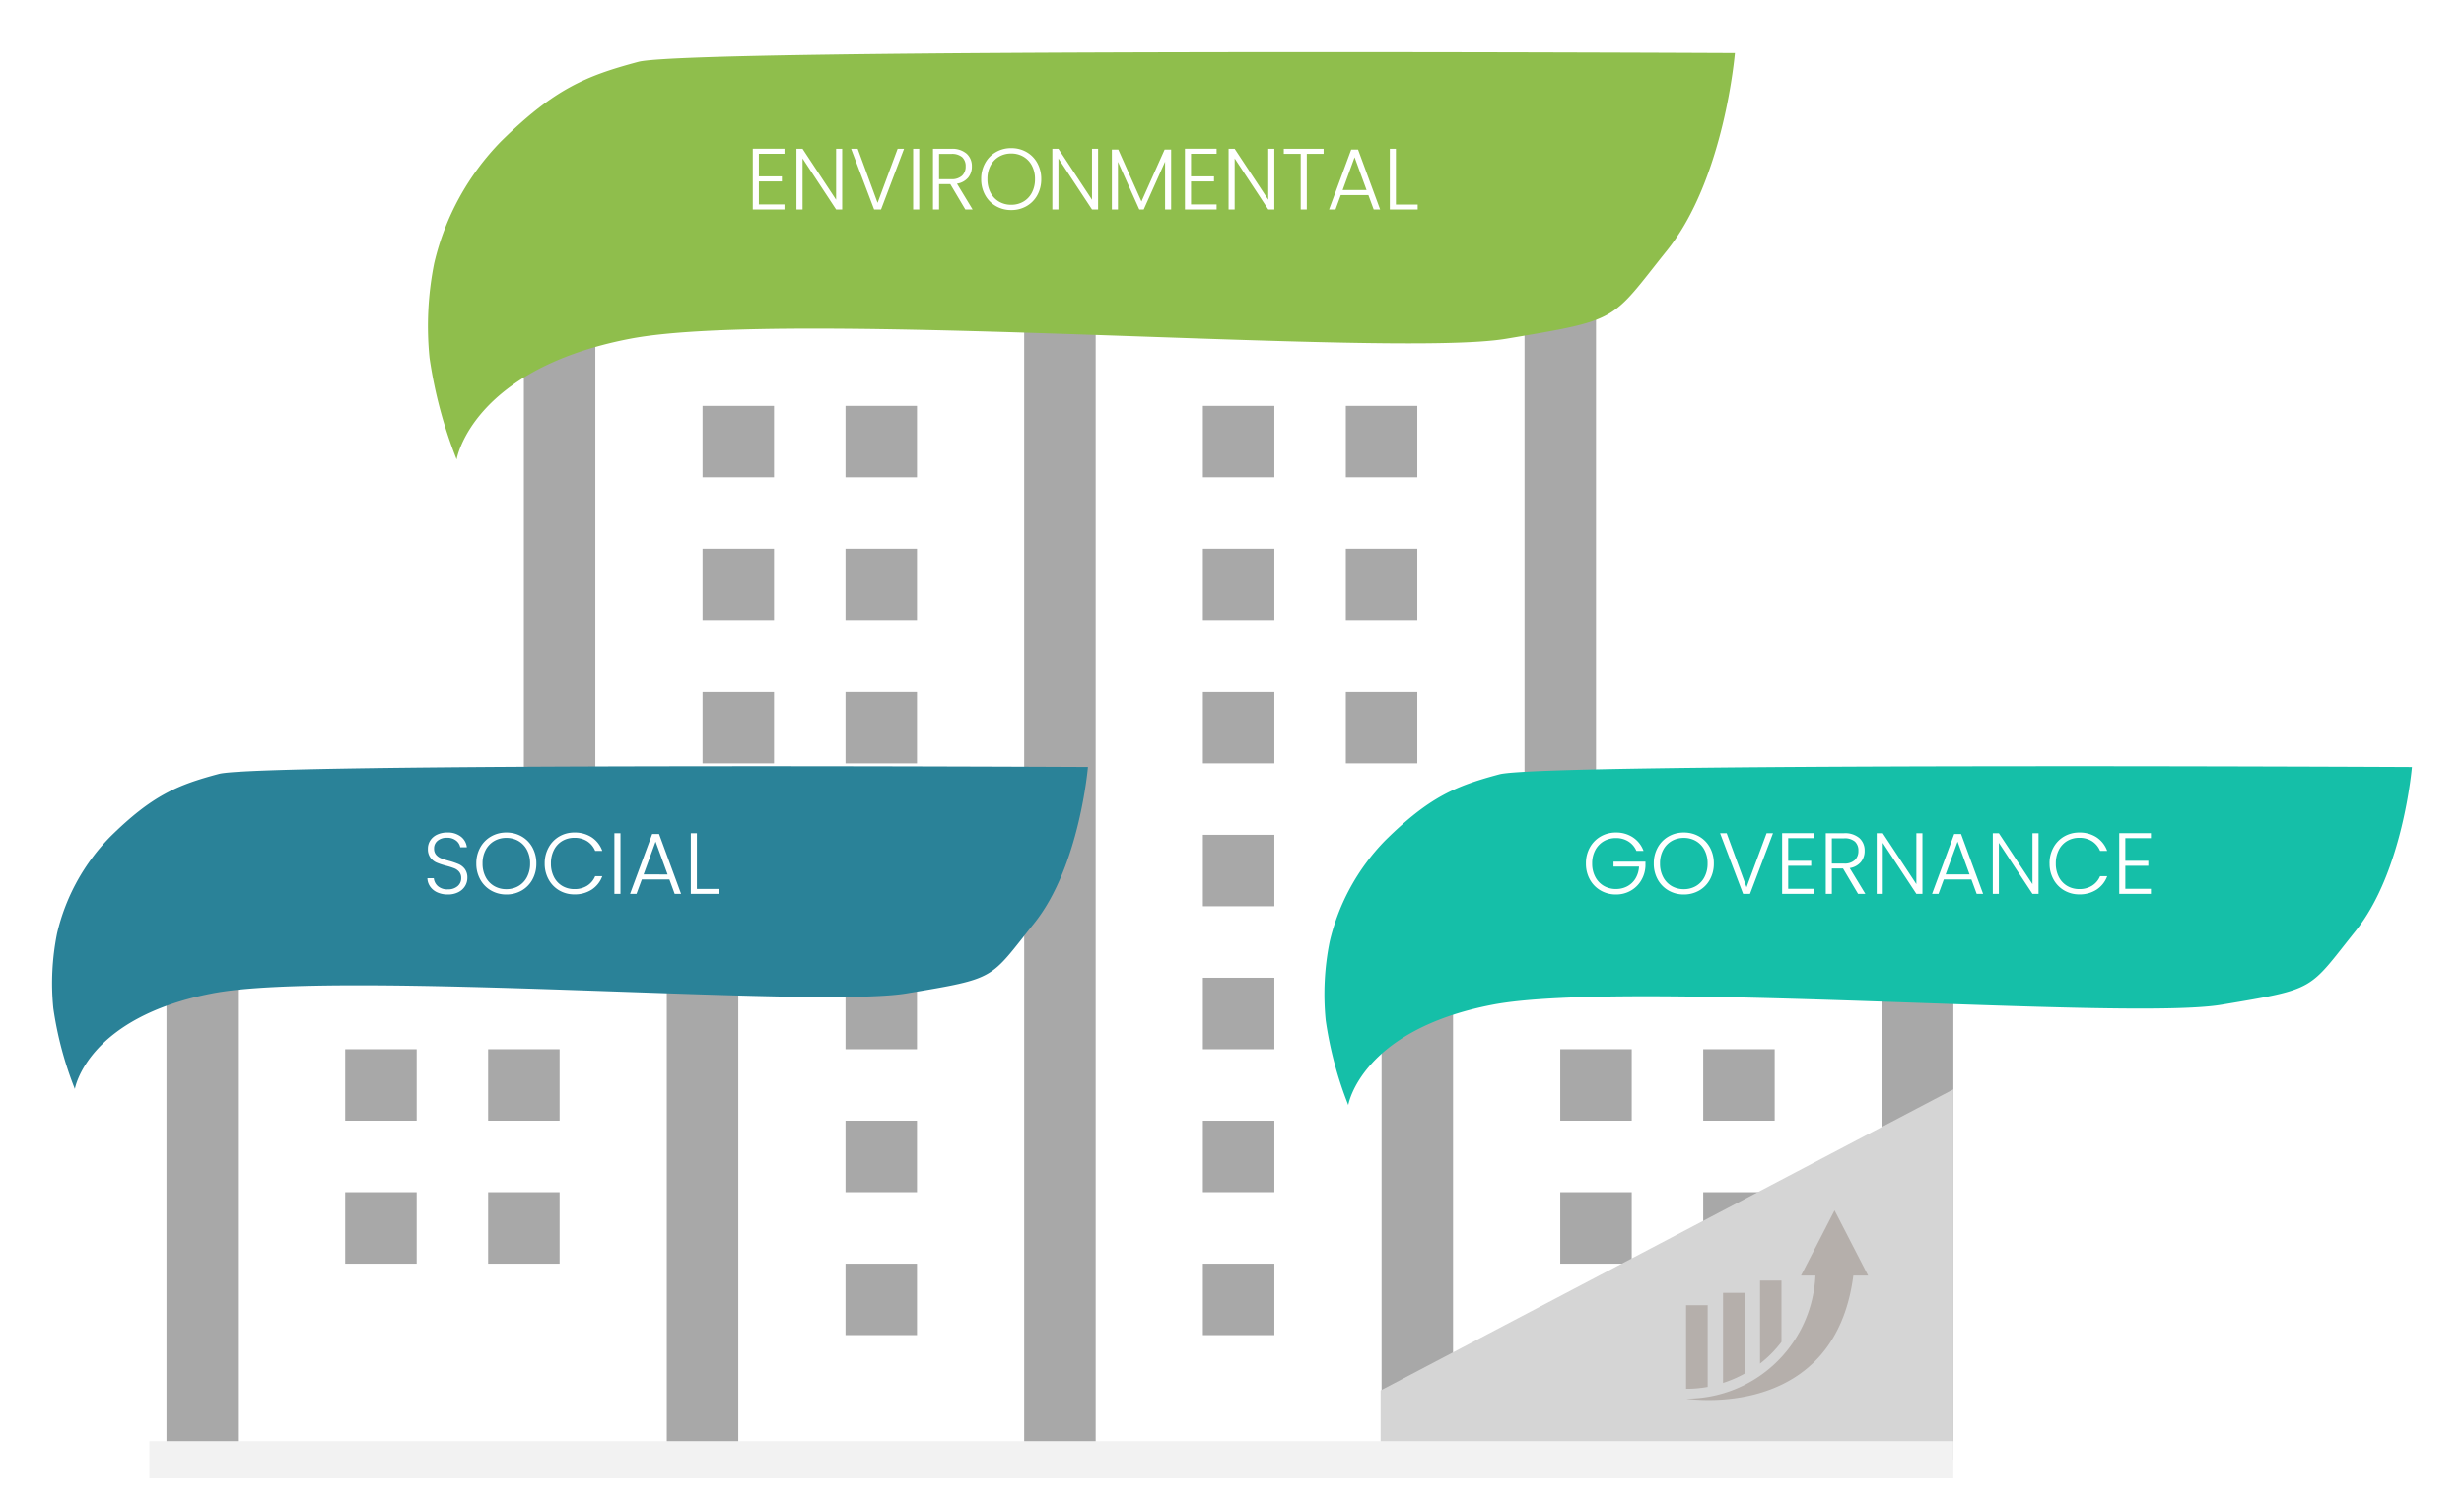 <svg xmlns="http://www.w3.org/2000/svg" xmlns:xlink="http://www.w3.org/1999/xlink" width="425.916" height="261.309" viewBox="0 0 425.916 261.309"><defs><filter id="a" x="0" y="123.424" width="197.063" height="73.799" filterUnits="userSpaceOnUse"><feOffset dy="3" input="SourceAlpha"/><feGaussianBlur stdDeviation="3" result="b"/><feFlood flood-opacity="0.161"/><feComposite operator="in" in2="b"/><feComposite in="SourceGraphic"/></filter><filter id="c" x="219.914" y="123.424" width="206.002" height="76.583" filterUnits="userSpaceOnUse"><feOffset dy="3" input="SourceAlpha"/><feGaussianBlur stdDeviation="3" result="d"/><feFlood flood-opacity="0.161"/><feComposite operator="in" in2="d"/><feComposite in="SourceGraphic"/></filter><filter id="e" x="64.955" y="0" width="243.938" height="88.407" filterUnits="userSpaceOnUse"><feOffset dy="3" input="SourceAlpha"/><feGaussianBlur stdDeviation="3" result="f"/><feFlood flood-opacity="0.161"/><feComposite operator="in" in2="f"/><feComposite in="SourceGraphic"/></filter><filter id="g" x="229.644" y="179.285" width="117.007" height="82.023" filterUnits="userSpaceOnUse"><feOffset dy="3" input="SourceAlpha"/><feGaussianBlur stdDeviation="3" result="h"/><feFlood flood-opacity="0.161"/><feComposite operator="in" in2="h"/><feComposite in="SourceGraphic"/></filter></defs><g transform="translate(-640.084 -136)"><g transform="translate(668.861 178.723)"><path d="M262.5,288.75h12.355V301.1H262.5Z" transform="translate(-169.837 -261.313)" fill="#a8a8a8"/><path d="M297.5,288.75h12.355V301.1H297.5Z" transform="translate(-180.127 -261.313)" fill="#a8a8a8"/><path d="M262.5,323.75h12.355V336.1H262.5Z" transform="translate(-169.837 -271.603)" fill="#a8a8a8"/><path d="M297.5,323.75h12.355V336.1H297.5Z" transform="translate(-180.127 -271.603)" fill="#a8a8a8"/><path d="M297.5,358.75h12.355V371.1H297.5Z" transform="translate(-180.127 -281.893)" fill="#a8a8a8"/><path d="M385,288.75h12.355V301.1H385Z" transform="translate(-205.853 -261.313)" fill="#a8a8a8"/><path d="M420,288.75h12.355V301.1H420Z" transform="translate(-216.143 -261.313)" fill="#a8a8a8"/><path d="M420,323.75h12.355V336.1H420Z" transform="translate(-216.143 -271.603)" fill="#a8a8a8"/><path d="M385,323.75h12.355V336.1H385Z" transform="translate(-205.853 -271.603)" fill="#a8a8a8"/><path d="M385,358.75h12.355V371.1H385Z" transform="translate(-205.853 -281.893)" fill="#a8a8a8"/><path d="M262.5,358.75h12.355V371.1H262.5Z" transform="translate(-169.837 -281.893)" fill="#a8a8a8"/><path d="M420,358.75h12.355V371.1H420Z" transform="translate(-216.143 -281.893)" fill="#a8a8a8"/><path d="M175,446.25h12.355V458.6H175Z" transform="translate(-144.112 -307.618)" fill="#a8a8a8"/><path d="M210,446.25h12.355V458.6H210Z" transform="translate(-154.402 -307.618)" fill="#a8a8a8"/><path d="M175,481.25h12.355v12.355H175Z" transform="translate(-144.112 -317.908)" fill="#a8a8a8"/><path d="M210,481.25h12.355v12.355H210Z" transform="translate(-154.402 -317.908)" fill="#a8a8a8"/><path d="M421.592,235.78H378.35V128.88l-12.355-.669s-57.324-.393-74.13,0c-38.185.887-98.839.67-98.839.67v106.9H149.782a18.549,18.549,0,0,0-18.533,18.533v80.307H143.6V254.314a6.181,6.181,0,0,1,6.178-6.177h61.775a6.181,6.181,0,0,1,6.178,6.177v80.307H230.09V254.314a18.549,18.549,0,0,0-18.533-18.533h-6.177v-98.84h74.13V334.621h12.355V136.942h74.13v98.84h-6.177a18.549,18.549,0,0,0-18.533,18.533v80.307h12.355V254.314a6.181,6.181,0,0,1,6.177-6.177h61.775a6.181,6.181,0,0,1,6.177,6.177v80.307h12.355V254.314a18.549,18.549,0,0,0-18.533-18.533Z" transform="translate(-131.25 -128.036)" fill="#a8a8a8"/><path d="M472.5,446.25h12.355V458.6H472.5Z" transform="translate(-231.578 -307.618)" fill="#a8a8a8"/><path d="M507.5,446.25h12.355V458.6H507.5Z" transform="translate(-241.868 -307.618)" fill="#a8a8a8"/><path d="M472.5,481.25h12.355v12.355H472.5Z" transform="translate(-231.578 -317.908)" fill="#a8a8a8"/><path d="M507.5,481.25h12.355v12.355H507.5Z" transform="translate(-241.868 -317.908)" fill="#a8a8a8"/><path d="M385,393.75h12.355V406.1H385Z" transform="translate(-205.853 -292.183)" fill="#a8a8a8"/><path d="M297.5,393.75h12.355V406.1H297.5Z" transform="translate(-180.127 -292.183)" fill="#a8a8a8"/><path d="M385,428.75h12.355v12.355H385Z" transform="translate(-205.853 -302.473)" fill="#a8a8a8"/><path d="M297.5,428.75h12.355v12.355H297.5Z" transform="translate(-180.127 -302.473)" fill="#a8a8a8"/><path d="M385,463.75h12.355V476.1H385Z" transform="translate(-205.853 -312.763)" fill="#a8a8a8"/><path d="M297.5,463.75h12.355V476.1H297.5Z" transform="translate(-180.127 -312.763)" fill="#a8a8a8"/><path d="M385,498.75h12.355V511.1H385Z" transform="translate(-205.853 -323.053)" fill="#a8a8a8"/><path d="M297.5,498.75h12.355V511.1H297.5Z" transform="translate(-180.127 -323.053)" fill="#a8a8a8"/></g><g transform="matrix(1, 0, 0, 1, 640.08, 136)" filter="url(#a)"><path d="M11469.014,14873.422a61.658,61.658,0,0,1-3.718-13.937,43.7,43.7,0,0,1,.645-12.963,35.412,35.412,0,0,1,9.14-16.649c7.315-7.215,11.622-8.984,18.82-10.912s150.23-1.2,150.23-1.2-1.433,17.215-9.275,27-6.29,9.5-22.1,12.145-98.3-4.2-120.015,0S11469.014,14873.422,11469.014,14873.422Z" transform="translate(-11456.07 -14688.2)" fill="#2a8298"/></g><g transform="matrix(1, 0, 0, 1, 640.08, 136)" filter="url(#c)"><path d="M11469.21,14876.207a64.79,64.79,0,0,1-3.9-14.633,45.8,45.8,0,0,1,.682-13.61,37.167,37.167,0,0,1,9.591-17.48c7.682-7.575,12.2-9.433,19.761-11.456s157.729-1.263,157.729-1.263-1.5,18.073-9.738,28.348-6.6,9.972-23.2,12.751-103.2-4.405-126.007,0S11469.21,14876.207,11469.21,14876.207Z" transform="translate(-11236.15 -14688.2)" fill="#15bfa8"/></g><g transform="translate(714.039 142)"><g transform="matrix(1, 0, 0, 1, -73.96, -6)" filter="url(#e)"><path d="M11470.047,14888.03a77.784,77.784,0,0,1-4.691-17.588,55.068,55.068,0,0,1,.816-16.356,44.674,44.674,0,0,1,11.527-21.008c9.23-9.1,14.664-11.336,23.748-13.767s189.558-1.52,189.558-1.52-1.807,21.721-11.7,34.068-7.938,11.985-27.886,15.322-124.026-5.291-151.434,0S11470.047,14888.03,11470.047,14888.03Z" transform="translate(-11391.11 -14811.62)" fill="#8fbe4c"/></g><path d="M2.25-9.63v3.915H6.225v.87H2.25V-.87H6.675V0H1.2V-10.5H6.675v.87ZM16.65,0H15.6L9.8-8.82V0H8.745V-10.485H9.8L15.6-1.68v-8.805h1.05ZM27.345-10.485,23.37,0h-1.2L18.195-10.485h1.14L22.77-1.14l3.465-9.345Zm2.625,0V0H28.92V-10.485ZM37.935,0,35.34-4.38H33.4V0h-1.05V-10.485H35.5a3.788,3.788,0,0,1,2.663.84,2.864,2.864,0,0,1,.907,2.2A2.981,2.981,0,0,1,38.423-5.5a3.123,3.123,0,0,1-1.928,1.043L39.195,0ZM33.4-5.235H35.52a2.572,2.572,0,0,0,1.852-.6,2.126,2.126,0,0,0,.623-1.605,2.083,2.083,0,0,0-.6-1.6A2.694,2.694,0,0,0,35.5-9.6H33.4ZM45.87.105a5.194,5.194,0,0,1-2.64-.683,4.921,4.921,0,0,1-1.868-1.905A5.58,5.58,0,0,1,40.68-5.25a5.58,5.58,0,0,1,.682-2.767A4.921,4.921,0,0,1,43.23-9.923a5.194,5.194,0,0,1,2.64-.682,5.223,5.223,0,0,1,2.655.682,4.868,4.868,0,0,1,1.86,1.905A5.629,5.629,0,0,1,51.06-5.25a5.629,5.629,0,0,1-.675,2.768,4.868,4.868,0,0,1-1.86,1.905A5.223,5.223,0,0,1,45.87.105Zm0-.915a4.1,4.1,0,0,0,2.1-.54A3.834,3.834,0,0,0,49.44-2.9a4.914,4.914,0,0,0,.54-2.348,4.87,4.87,0,0,0-.54-2.34,3.845,3.845,0,0,0-1.47-1.545,4.1,4.1,0,0,0-2.1-.54,4.1,4.1,0,0,0-2.1.54A3.845,3.845,0,0,0,42.3-7.59a4.87,4.87,0,0,0-.54,2.34A4.914,4.914,0,0,0,42.3-2.9,3.834,3.834,0,0,0,43.77-1.35,4.1,4.1,0,0,0,45.87-.81ZM60.885,0h-1.05L54.03-8.82V0H52.98V-10.485h1.05L59.835-1.68v-8.805h1.05Zm12.63-10.35V0h-1.05V-8.265L68.775,0H68.01L64.32-8.235V0H63.27V-10.35h1.11l4.005,8.97,4-8.97Zm3.435.72v3.915h3.975v.87H76.95V-.87h4.425V0H75.9V-10.5h5.475v.87ZM91.35,0H90.3L84.495-8.82V0h-1.05V-10.485h1.05L90.3-1.68v-8.805h1.05Zm8.52-10.485v.87H96.96V0H95.91V-9.615H92.985v-.87Zm7.74,8h-4.77L101.925,0h-1.11l3.825-10.35h1.185L109.635,0h-1.11Zm-.315-.87-2.07-5.67-2.07,5.67Zm5.07,2.505h3.765V0h-4.815V-10.485h1.05Z" transform="translate(54.969 30.204)" fill="#fff"/></g><path d="M4.38.105a4.343,4.343,0,0,1-1.823-.36A2.98,2.98,0,0,1,1.32-1.26,2.639,2.639,0,0,1,.84-2.7H1.95a2.109,2.109,0,0,0,.675,1.342A2.435,2.435,0,0,0,4.38-.78a2.465,2.465,0,0,0,1.687-.547A1.767,1.767,0,0,0,6.69-2.715,1.639,1.639,0,0,0,6.345-3.8a2.112,2.112,0,0,0-.855-.615A13.265,13.265,0,0,0,4.08-4.86a12.327,12.327,0,0,1-1.665-.555,2.65,2.65,0,0,1-1.05-.84A2.487,2.487,0,0,1,.93-7.8a2.572,2.572,0,0,1,.42-1.447,2.813,2.813,0,0,1,1.185-1,4.077,4.077,0,0,1,1.755-.36,3.651,3.651,0,0,1,2.348.713A2.677,2.677,0,0,1,7.665-8.055H6.525A1.885,1.885,0,0,0,5.82-9.2,2.443,2.443,0,0,0,4.2-9.7a2.446,2.446,0,0,0-1.575.5A1.661,1.661,0,0,0,2-7.83,1.586,1.586,0,0,0,2.34-6.765,2.2,2.2,0,0,0,3.2-6.15a12.777,12.777,0,0,0,1.4.45,12.666,12.666,0,0,1,1.65.563A2.688,2.688,0,0,1,7.32-4.29a2.46,2.46,0,0,1,.435,1.53,2.7,2.7,0,0,1-.39,1.4A2.847,2.847,0,0,1,6.21-.3,3.863,3.863,0,0,1,4.38.105Zm10.11,0a5.194,5.194,0,0,1-2.64-.683A4.921,4.921,0,0,1,9.983-2.483,5.58,5.58,0,0,1,9.3-5.25a5.58,5.58,0,0,1,.682-2.767A4.921,4.921,0,0,1,11.85-9.923a5.194,5.194,0,0,1,2.64-.682,5.223,5.223,0,0,1,2.655.682,4.868,4.868,0,0,1,1.86,1.905A5.629,5.629,0,0,1,19.68-5.25a5.629,5.629,0,0,1-.675,2.768,4.868,4.868,0,0,1-1.86,1.905A5.223,5.223,0,0,1,14.49.105Zm0-.915a4.1,4.1,0,0,0,2.1-.54A3.834,3.834,0,0,0,18.06-2.9,4.914,4.914,0,0,0,18.6-5.25a4.87,4.87,0,0,0-.54-2.34,3.845,3.845,0,0,0-1.47-1.545,4.1,4.1,0,0,0-2.1-.54,4.1,4.1,0,0,0-2.1.54A3.845,3.845,0,0,0,10.92-7.59a4.87,4.87,0,0,0-.54,2.34A4.914,4.914,0,0,0,10.92-2.9,3.834,3.834,0,0,0,12.39-1.35,4.1,4.1,0,0,0,14.49-.81Zm6.63-4.44A5.629,5.629,0,0,1,21.8-8.017,4.9,4.9,0,0,1,23.64-9.923a5.084,5.084,0,0,1,2.61-.682,5.308,5.308,0,0,1,3.007.832A4.729,4.729,0,0,1,31.08-7.425H29.85A3.607,3.607,0,0,0,28.478-9.09a4,4,0,0,0-2.228-.6,4.035,4.035,0,0,0-2.077.54A3.751,3.751,0,0,0,22.725-7.6,5.029,5.029,0,0,0,22.2-5.25a4.984,4.984,0,0,0,.525,2.34,3.761,3.761,0,0,0,1.448,1.545,4.035,4.035,0,0,0,2.077.54,4.035,4.035,0,0,0,2.228-.592A3.574,3.574,0,0,0,29.85-3.06h1.23A4.68,4.68,0,0,1,29.25-.735a5.353,5.353,0,0,1-3,.825,5.084,5.084,0,0,1-2.61-.683A4.914,4.914,0,0,1,21.8-2.49,5.586,5.586,0,0,1,21.12-5.25Zm13.1-5.235V0h-1.05V-10.485Zm8.46,8h-4.77L36.99,0H35.88l3.825-10.35H40.89L44.7,0H43.59Zm-.315-.87L40.29-9.03,38.22-3.36ZM47.43-.855h3.765V0H46.38V-10.485h1.05Z" transform="translate(713.116 290.5)" fill="#fff"/><path d="M9.45-7.425A3.586,3.586,0,0,0,8.078-9.052,3.923,3.923,0,0,0,5.91-9.645a4.1,4.1,0,0,0-2.1.54A3.857,3.857,0,0,0,2.34-7.568,4.793,4.793,0,0,0,1.8-5.25a4.837,4.837,0,0,0,.54,2.325A3.845,3.845,0,0,0,3.81-1.38a4.1,4.1,0,0,0,2.1.54,4.093,4.093,0,0,0,1.972-.473,3.653,3.653,0,0,0,1.41-1.35A4.431,4.431,0,0,0,9.9-4.71H5.49v-.855h5.52V-4.8a5.31,5.31,0,0,1-.75,2.5A4.928,4.928,0,0,1,8.453-.54,5.046,5.046,0,0,1,5.91.105,5.194,5.194,0,0,1,3.27-.578,4.921,4.921,0,0,1,1.4-2.483,5.58,5.58,0,0,1,.72-5.25,5.58,5.58,0,0,1,1.4-8.017,4.921,4.921,0,0,1,3.27-9.923a5.194,5.194,0,0,1,2.64-.682,5.176,5.176,0,0,1,2.94.84,4.762,4.762,0,0,1,1.83,2.34ZM17.64.105A5.194,5.194,0,0,1,15-.578a4.921,4.921,0,0,1-1.868-1.905A5.58,5.58,0,0,1,12.45-5.25a5.58,5.58,0,0,1,.682-2.767A4.921,4.921,0,0,1,15-9.923a5.194,5.194,0,0,1,2.64-.682,5.223,5.223,0,0,1,2.655.682,4.868,4.868,0,0,1,1.86,1.905A5.629,5.629,0,0,1,22.83-5.25a5.629,5.629,0,0,1-.675,2.768A4.868,4.868,0,0,1,20.3-.578,5.223,5.223,0,0,1,17.64.105Zm0-.915a4.1,4.1,0,0,0,2.1-.54A3.834,3.834,0,0,0,21.21-2.9a4.914,4.914,0,0,0,.54-2.348,4.87,4.87,0,0,0-.54-2.34,3.845,3.845,0,0,0-1.47-1.545,4.1,4.1,0,0,0-2.1-.54,4.1,4.1,0,0,0-2.1.54A3.845,3.845,0,0,0,14.07-7.59a4.87,4.87,0,0,0-.54,2.34A4.914,4.914,0,0,0,14.07-2.9,3.834,3.834,0,0,0,15.54-1.35,4.1,4.1,0,0,0,17.64-.81Zm15.42-9.675L29.085,0h-1.2L23.91-10.485h1.14L28.485-1.14l3.465-9.345Zm2.625.855v3.915H39.66v.87H35.685V-.87H40.11V0H34.635V-10.5H40.11v.87ZM47.76,0,45.165-4.38H43.23V0H42.18V-10.485h3.15a3.788,3.788,0,0,1,2.663.84,2.864,2.864,0,0,1,.907,2.2A2.981,2.981,0,0,1,48.247-5.5,3.123,3.123,0,0,1,46.32-4.455L49.02,0ZM43.23-5.235h2.115a2.572,2.572,0,0,0,1.852-.6A2.126,2.126,0,0,0,47.82-7.44a2.083,2.083,0,0,0-.6-1.6A2.694,2.694,0,0,0,45.33-9.6h-2.1ZM58.89,0H57.84L52.035-8.82V0h-1.05V-10.485h1.05L57.84-1.68v-8.805h1.05Zm8.46-2.49H62.58L61.665,0h-1.11L64.38-10.35h1.185L69.375,0h-1.11Zm-.315-.87-2.07-5.67-2.07,5.67ZM78.96,0H77.91L72.1-8.82V0h-1.05V-10.485H72.1L77.91-1.68v-8.805h1.05Zm1.9-5.25a5.629,5.629,0,0,1,.675-2.767,4.9,4.9,0,0,1,1.845-1.905,5.084,5.084,0,0,1,2.61-.682A5.308,5.308,0,0,1,89-9.773a4.729,4.729,0,0,1,1.823,2.348H89.6A3.607,3.607,0,0,0,88.222-9.09a4,4,0,0,0-2.228-.6,4.035,4.035,0,0,0-2.077.54A3.751,3.751,0,0,0,82.47-7.6a5.029,5.029,0,0,0-.525,2.347,4.984,4.984,0,0,0,.525,2.34,3.761,3.761,0,0,0,1.448,1.545,4.035,4.035,0,0,0,2.077.54,4.035,4.035,0,0,0,2.228-.592A3.574,3.574,0,0,0,89.6-3.06h1.23a4.68,4.68,0,0,1-1.83,2.325,5.353,5.353,0,0,1-3,.825,5.084,5.084,0,0,1-2.61-.683,4.914,4.914,0,0,1-1.845-1.9A5.586,5.586,0,0,1,80.865-5.25Zm13.1-4.38v3.915h3.975v.87H93.96V-.87h4.425V0H92.91V-10.5h5.475v.87Z" transform="translate(913.499 290.5)" fill="#fff"/><g transform="matrix(1, 0, 0, 1, 640.08, 136)" filter="url(#g)"><path d="M11484.6,15253.661l99.007-52.045v64.023H11484.6Z" transform="translate(-11245.95 -15016.33)" fill="#d5d5d5"/></g><g transform="translate(931.529 345.206)"><path d="M268.143,168l-5.8,11.276h2.491a22.287,22.287,0,0,1-22.357,21.275s25.635,4.1,28.913-21.275h2.558Z" transform="translate(-242.475 -168)" fill="#b5afab"/><path d="M289.9,265.44h-3.737v15.571A21.006,21.006,0,0,0,289.9,279.4Z" transform="translate(-279.771 -251.18)" fill="#b5afab"/><path d="M333.542,261.5V250.882h-3.7V265.24A19.972,19.972,0,0,0,333.542,261.5Z" transform="translate(-317.053 -238.753)" fill="#b5afab"/><path d="M246.222,280h-3.737v14.456a20.085,20.085,0,0,0,3.737-.328Z" transform="translate(-242.484 -263.61)" fill="#b5afab"/></g><rect width="311.816" height="6.342" transform="translate(665.907 385.111)" fill="#f2f2f2"/></g></svg>